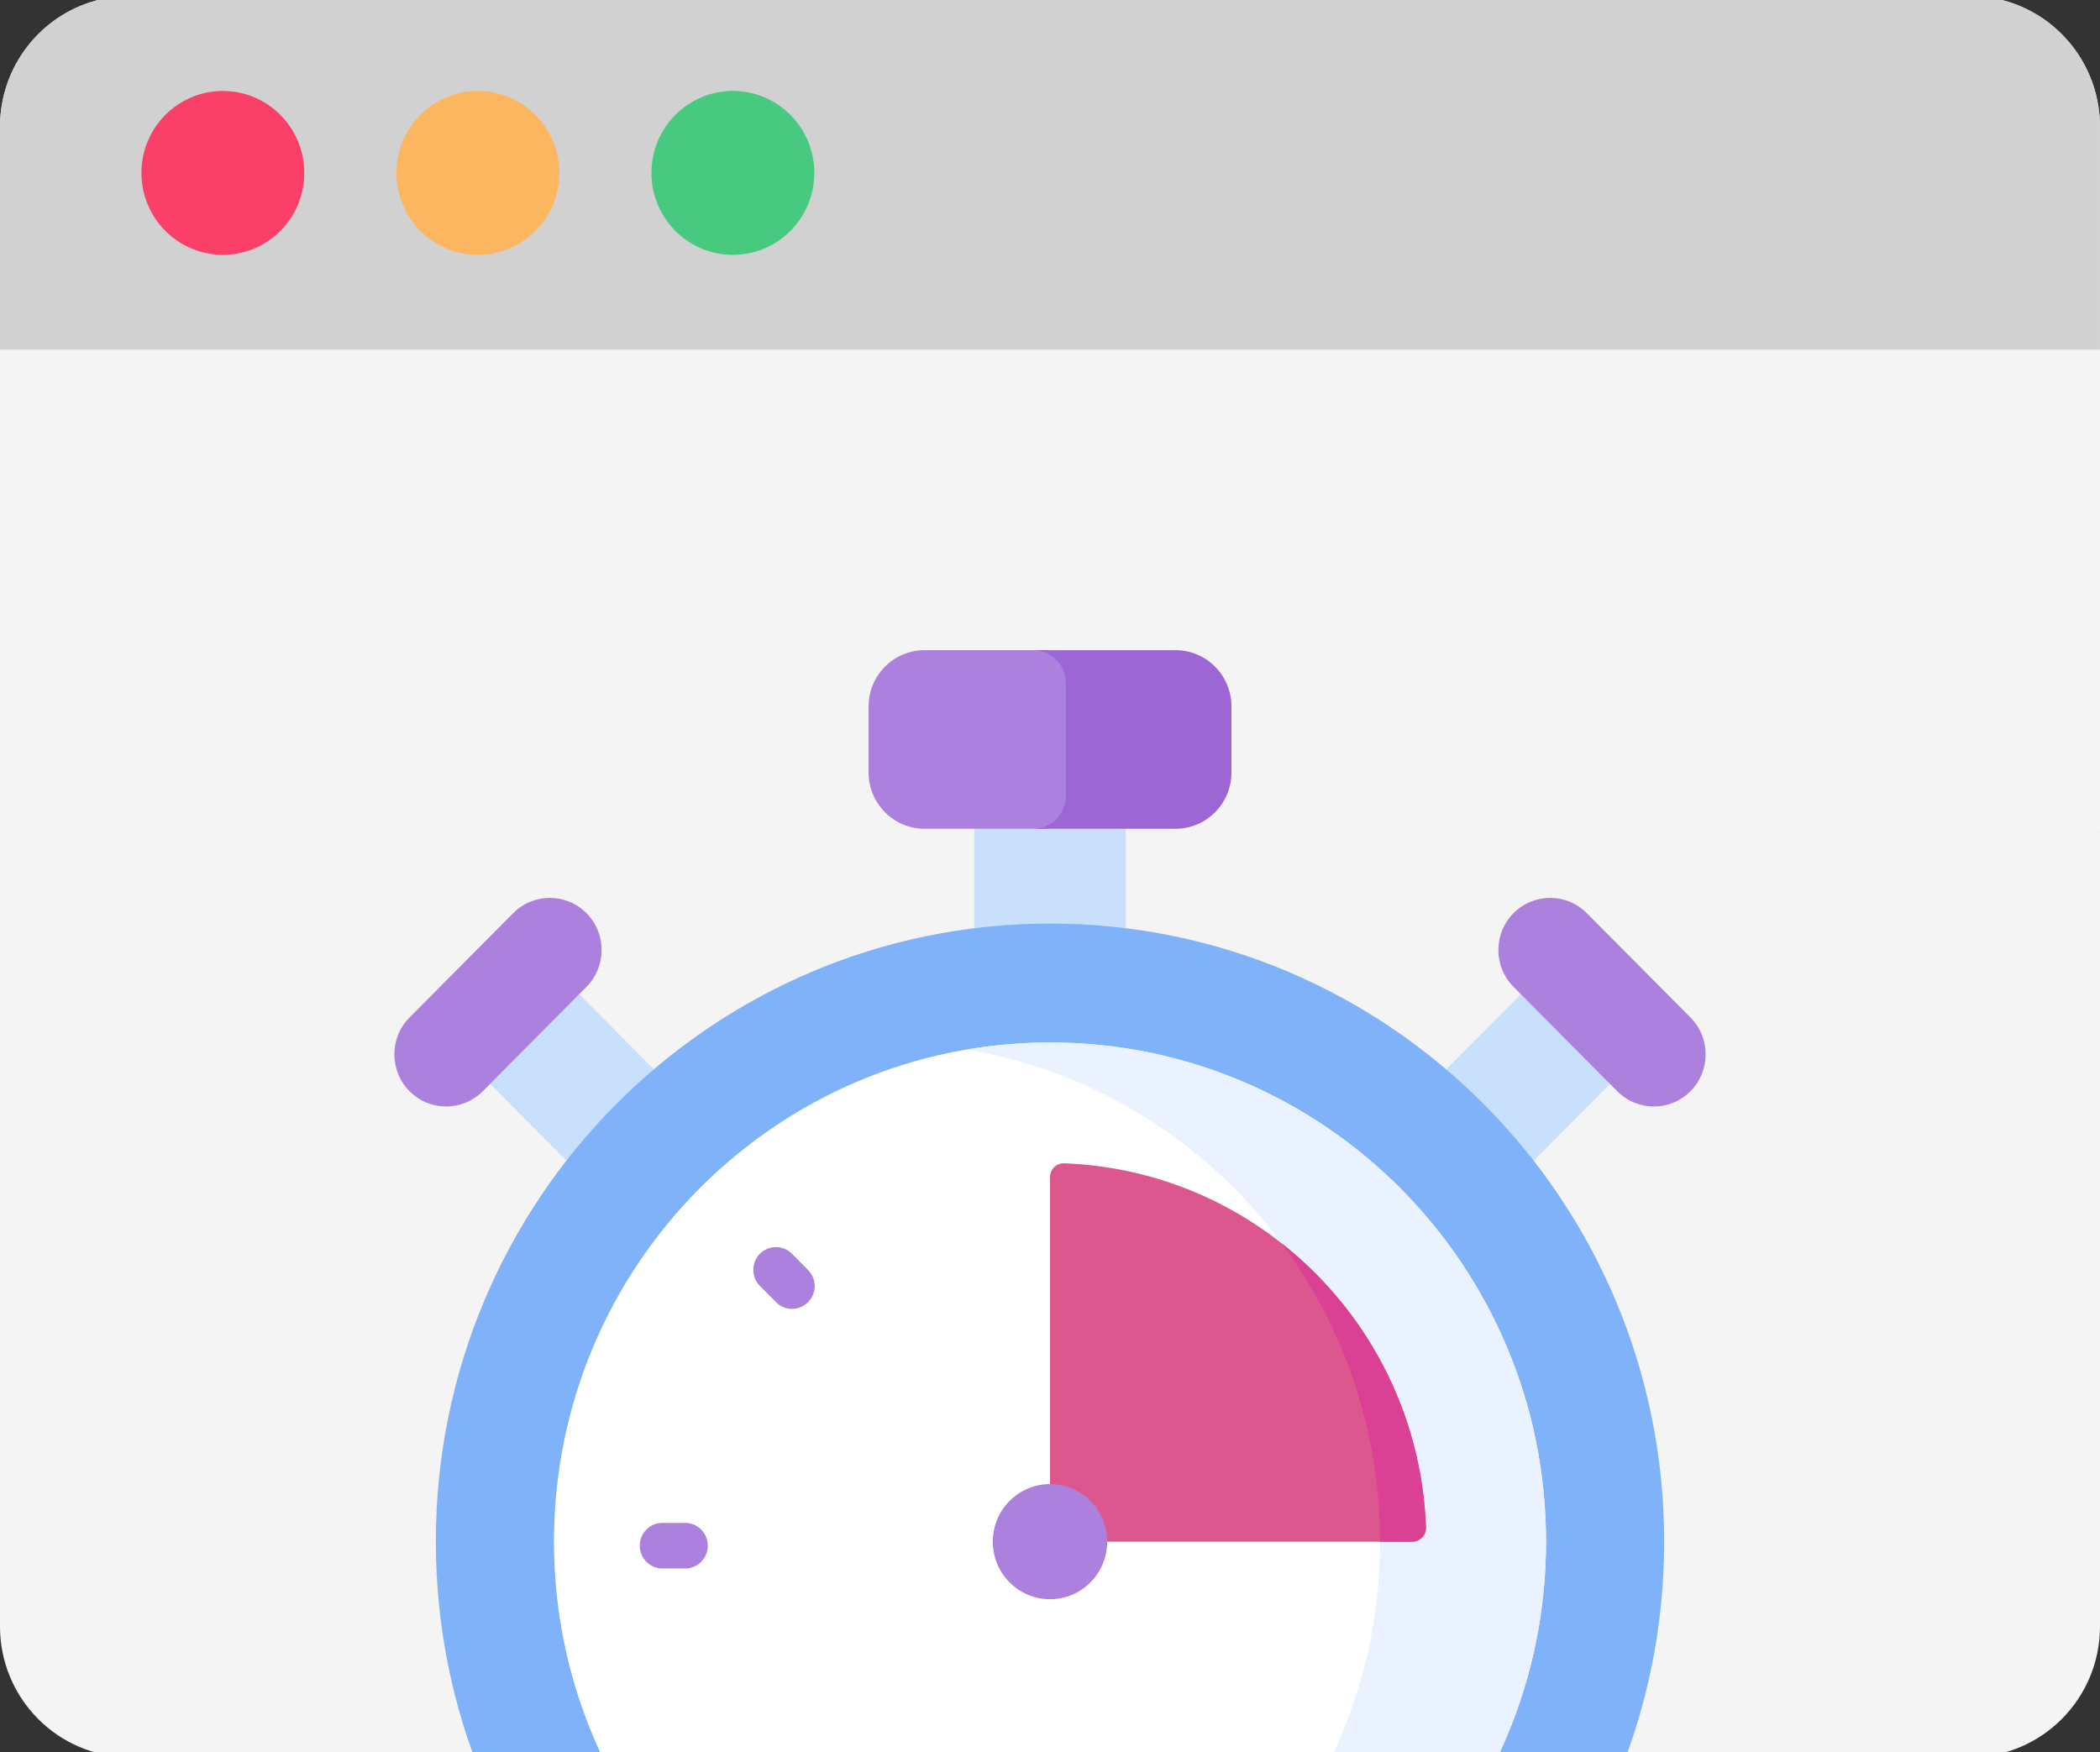 <svg width="145" height="121" viewBox="0 0 145 121" fill="none" xmlns="http://www.w3.org/2000/svg">
<rect x="0" y="0" width="145" height="121" fill="#333333" stroke="none"/>
<g clip-path="url(#clip0)">
<path d="M144.999 8.755V112.316C144.999 117.302 140.984 121.344 136.03 121.344H8.966C4.016 121.344 0 117.302 0 112.316V8.755C0 3.769 4.016 -0.273 8.966 -0.273H136.03C140.984 -0.273 144.999 3.769 144.999 8.755Z" fill="#F4F4F4"/>
<path d="M144.999 8.755V24.151H0V8.755C0 3.769 4.016 -0.273 8.966 -0.273H136.03C140.984 -0.273 144.999 3.769 144.999 8.755Z" fill="#D1D1D1"/>
<path d="M144.999 24.151V57.237H43.947C41.251 57.237 38.878 55.44 38.132 52.831L36.691 47.791C35.942 45.182 33.572 43.386 30.876 43.386H19.504C16.808 43.386 14.435 45.182 13.689 47.791L12.248 52.831C11.499 55.44 9.129 57.237 6.433 57.237H0V24.151H144.999Z" fill="#F4F4F4"/>
<path d="M15.388 17.599C18.493 17.599 21.01 15.066 21.01 11.94C21.01 8.815 18.493 6.281 15.388 6.281C12.283 6.281 9.765 8.815 9.765 11.94C9.765 15.066 12.283 17.599 15.388 17.599Z" fill="#FA3F68"/>
<path d="M50.603 17.599C53.708 17.599 56.225 15.066 56.225 11.94C56.225 8.815 53.708 6.281 50.603 6.281C47.498 6.281 44.98 8.815 44.98 11.94C44.98 15.066 47.498 17.599 50.603 17.599Z" fill="#47C97F"/>
<path d="M32.995 17.599C36.1 17.599 38.618 15.066 38.618 11.94C38.618 8.815 36.1 6.281 32.995 6.281C29.89 6.281 27.373 8.815 27.373 11.94C27.373 15.066 29.89 17.599 32.995 17.599Z" fill="#FCB65F"/>
<g clip-path="url(#clip1)">
<path d="M49.017 77.735L42.862 83.93L31.688 72.683L37.843 66.487L49.017 77.735Z" fill="#C9E0FD"/>
<path d="M35.436 63.059L28.277 70.265C26.881 71.671 26.881 73.95 28.277 75.356C29.674 76.762 31.938 76.762 33.335 75.356L40.494 68.15C41.89 66.745 41.89 64.465 40.494 63.059C39.097 61.654 36.833 61.654 35.436 63.059Z" fill="#AC80DD"/>
<path d="M113.331 72.676L102.157 83.924L96.002 77.728L107.176 66.48L113.331 72.676Z" fill="#C9E0FD"/>
<path d="M109.565 63.059L116.723 70.265C118.12 71.671 118.12 73.95 116.723 75.356C115.327 76.762 113.062 76.762 111.666 75.356L104.507 68.15C103.11 66.745 103.11 64.465 104.507 63.059C105.904 61.654 108.168 61.654 109.565 63.059Z" fill="#AC80DD"/>
<path d="M67.269 51.385H77.733V70.072H67.269V51.385Z" fill="#C9E0FD"/>
<path d="M72.5 149.147C95.921 149.147 114.907 130.037 114.907 106.463C114.907 82.889 95.921 63.779 72.5 63.779C49.08 63.779 30.094 82.889 30.094 106.463C30.094 130.037 49.08 149.147 72.5 149.147Z" fill="#7FB2F9"/>
<path d="M72.501 140.936C91.416 140.936 106.75 125.502 106.75 106.463C106.75 87.424 91.416 71.99 72.501 71.99C53.586 71.99 38.252 87.424 38.252 106.463C38.252 125.502 53.586 140.936 72.501 140.936Z" fill="white"/>
<path d="M72.5 71.99C70.547 71.99 68.634 72.157 66.77 72.473C82.957 75.218 95.289 89.39 95.289 106.463C95.289 123.536 82.957 137.708 66.77 140.453C68.634 140.769 70.547 140.936 72.5 140.936C91.416 140.936 106.749 125.502 106.749 106.463C106.749 87.424 91.416 71.99 72.5 71.99Z" fill="#EAF2FF"/>
<path d="M74.325 54.966V47.165C74.325 45.913 73.317 44.898 72.073 44.898H63.839C61.703 44.898 59.972 46.64 59.972 48.789V53.341C59.972 55.49 61.703 57.232 63.839 57.232H72.073C73.317 57.232 74.325 56.217 74.325 54.966Z" fill="#AC80DD"/>
<path d="M81.162 44.898H71.344C72.588 44.898 73.596 45.913 73.596 47.165V54.966C73.596 56.218 72.588 57.232 71.344 57.232H81.162C83.298 57.232 85.029 55.49 85.029 53.341V48.789C85.029 46.64 83.298 44.898 81.162 44.898V44.898Z" fill="#9D66D5"/>
<path d="M47.309 108.314H45.737C44.874 108.314 44.174 107.61 44.174 106.741C44.174 105.872 44.874 105.168 45.737 105.168H47.309C48.172 105.168 48.872 105.872 48.872 106.741C48.872 107.61 48.172 108.314 47.309 108.314Z" fill="#AC80DD"/>
<path d="M54.688 90.386C54.288 90.386 53.888 90.232 53.583 89.925L52.471 88.806C51.861 88.192 51.861 87.196 52.471 86.581C53.081 85.967 54.071 85.967 54.681 86.581L55.793 87.7C56.404 88.314 56.404 89.31 55.793 89.925C55.488 90.232 55.088 90.386 54.688 90.386Z" fill="#AC80DD"/>
<path d="M72.501 81.289V106.463H97.511C98.046 106.463 98.478 106.016 98.459 105.477C97.956 91.821 87.047 80.841 73.48 80.335C72.945 80.315 72.501 80.75 72.501 81.289Z" fill="#DB578E"/>
<path d="M98.458 105.477C98.165 97.519 94.337 90.471 88.51 85.873C92.767 91.618 95.289 98.744 95.289 106.463H97.51C98.046 106.463 98.478 106.016 98.458 105.477Z" fill="#DA4093"/>
<path d="M72.5 110.438C74.681 110.438 76.449 108.658 76.449 106.463C76.449 104.268 74.681 102.488 72.5 102.488C70.319 102.488 68.551 104.268 68.551 106.463C68.551 108.658 70.319 110.438 72.5 110.438Z" fill="#AC80DD"/>
</g>
</g>
<defs>
<clipPath id="clip0">
<rect width="145" height="121" fill="white"/>
</clipPath>
<clipPath id="clip1">
<rect width="103.571" height="104.249" fill="white" transform="translate(20.715 44.898)"/>
</clipPath>
</defs>
</svg>
